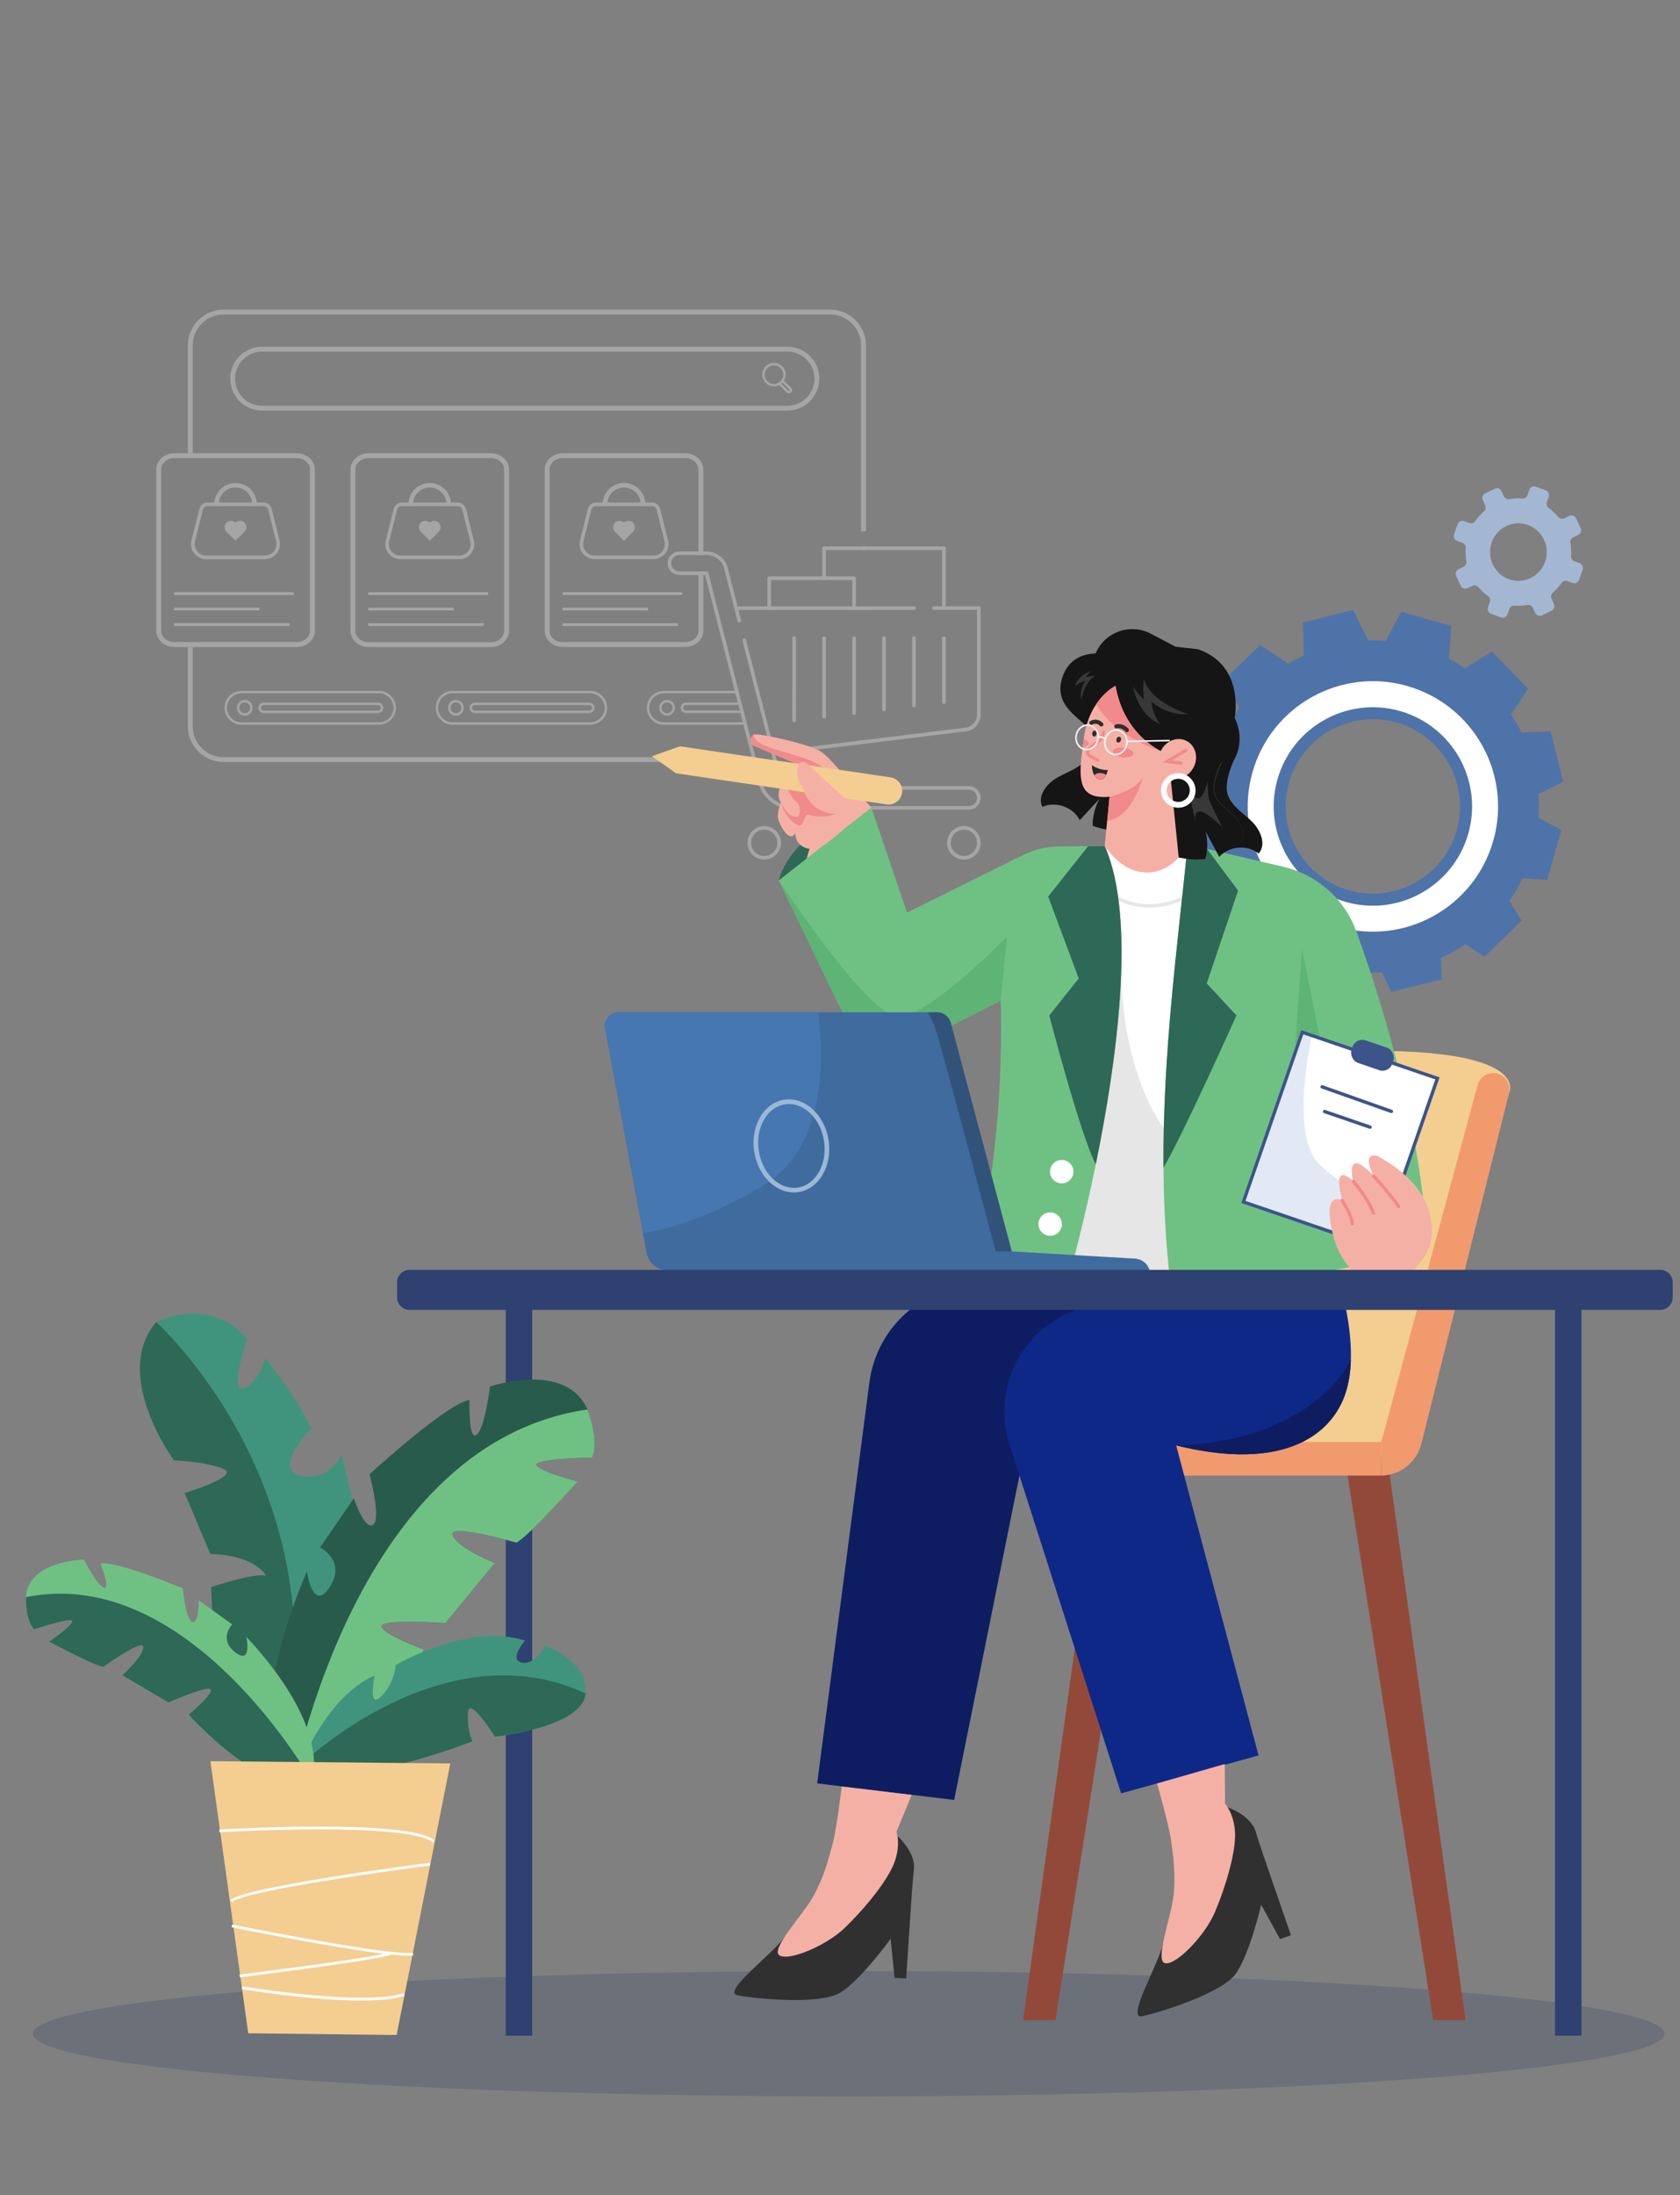 <?xml version="1.0" encoding="UTF-8"?>
<svg xmlns="http://www.w3.org/2000/svg" id="Layer_1" data-name="Layer 1" viewBox="0 0 392 512">
  <rect x="0" y="0" width="392" height="512" fill="#808080" stroke="none"/>
  <defs>
    <style>
      .cls-1 {
        fill: #a3b7d3;
        fill-rule: evenodd;
      }

      .cls-1, .cls-2, .cls-3, .cls-4, .cls-5, .cls-6, .cls-7, .cls-8, .cls-9, .cls-10, .cls-11, .cls-12, .cls-13, .cls-14, .cls-15, .cls-16, .cls-17, .cls-18, .cls-19, .cls-20, .cls-21, .cls-22, .cls-23, .cls-24, .cls-25, .cls-26, .cls-27, .cls-28, .cls-29, .cls-30 {
        stroke-width: 0px;
      }

      .cls-2 {
        fill: #4e73a8;
      }

      .cls-3 {
        fill: #3c548a;
      }

      .cls-4 {
        fill: #31537a;
      }

      .cls-5 {
        fill: #2f2f2f;
      }

      .cls-6 {
        fill: #f18a8b;
      }

      .cls-7 {
        fill: #295b4c;
      }

      .cls-8 {
        fill: #3f6b9e;
      }

      .cls-9 {
        fill: #6fc183;
      }

      .cls-10 {
        fill: #e6e6e6;
      }

      .cls-11 {
        fill: #9cb8d7;
      }

      .cls-12 {
        fill: #93493a;
      }

      .cls-13 {
        fill: #f3ce90;
      }

      .cls-31 {
        opacity: .29;
      }

      .cls-14 {
        fill: #151515;
      }

      .cls-15 {
        fill: #132c54;
      }

      .cls-16 {
        fill: #40947e;
      }

      .cls-17 {
        fill: #0e2887;
      }

      .cls-32 {
        opacity: .19;
      }

      .cls-18 {
        fill: #e3e9f4;
      }

      .cls-19 {
        fill: #fff;
      }

      .cls-20 {
        fill: #0e1d61;
      }

      .cls-21 {
        fill: #2f4171;
      }

      .cls-22 {
        fill: #5db474;
      }

      .cls-23 {
        fill: #f4f4f4;
      }

      .cls-24 {
        fill: #4677b0;
      }

      .cls-25 {
        fill: #f5b0a6;
      }

      .cls-26 {
        fill: #292929;
      }

      .cls-27 {
        fill: #383838;
      }

      .cls-28 {
        fill: #2e6857;
      }

      .cls-29 {
        fill: #303030;
      }

      .cls-30 {
        fill: #f19a6d;
      }
    </style>
  </defs>
  <g class="cls-31">
    <g>
      <path class="cls-19" d="M68.6,138.44c0,.19-.08.34-.18.34h-27.68c-.09,0-.17-.15-.17-.34,0-.18.08-.33.17-.33h27.68c.1,0,.18.15.18.33Z"></path>
      <path class="cls-19" d="M60.58,142.05c0,.18-.06.33-.13.33h-19.77c-.07,0-.12-.15-.12-.33s.06-.33.12-.33h19.77c.07,0,.13.15.13.33Z"></path>
      <path class="cls-19" d="M67.58,145.66c0,.19-.08.34-.17.34h-26.67c-.09,0-.17-.15-.17-.34,0-.18.08-.33.17-.33h26.67c.09,0,.17.15.17.33Z"></path>
    </g>
    <path class="cls-19" d="M88.44,169.04h-32.1c-2.18,0-3.95-1.77-3.95-3.95s1.77-3.95,3.95-3.95h32.1c2.18,0,3.95,1.77,3.95,3.95s-1.77,3.95-3.95,3.95ZM56.34,161.71c-1.87,0-3.38,1.52-3.38,3.38s1.52,3.38,3.38,3.38h32.1c1.87,0,3.38-1.52,3.38-3.38s-1.52-3.38-3.38-3.38h-32.1Z"></path>
    <path class="cls-19" d="M88.21,166.31h-26.7c-.67,0-1.22-.55-1.22-1.22s.55-1.22,1.22-1.22h26.7c.67,0,1.22.55,1.22,1.22s-.55,1.22-1.22,1.22ZM61.51,164.44c-.36,0-.65.29-.65.65s.29.65.65.65h26.7c.36,0,.65-.29.65-.65s-.29-.65-.65-.65h-26.7Z"></path>
    <path class="cls-19" d="M57.1,166.93c-1.01,0-1.84-.82-1.84-1.84s.82-1.84,1.84-1.84,1.84.82,1.84,1.84-.82,1.84-1.84,1.84ZM57.1,163.82c-.7,0-1.27.57-1.27,1.27s.57,1.27,1.27,1.27,1.27-.57,1.27-1.27-.57-1.27-1.27-1.27Z"></path>
    <path class="cls-19" d="M137.72,169.04h-32.1c-2.18,0-3.95-1.77-3.95-3.95s1.77-3.95,3.95-3.95h32.1c2.18,0,3.95,1.77,3.95,3.95s-1.77,3.95-3.95,3.95ZM105.61,161.71c-1.87,0-3.38,1.52-3.38,3.38s1.52,3.38,3.38,3.38h32.1c1.87,0,3.38-1.52,3.38-3.38s-1.52-3.38-3.38-3.38h-32.1Z"></path>
    <path class="cls-19" d="M137.49,166.31h-26.7c-.67,0-1.22-.55-1.22-1.22s.55-1.22,1.22-1.22h26.7c.67,0,1.22.55,1.22,1.22s-.55,1.22-1.22,1.22ZM110.79,164.44c-.36,0-.65.29-.65.65s.29.65.65.65h26.7c.36,0,.65-.29.65-.65s-.29-.65-.65-.65h-26.7Z"></path>
    <path class="cls-19" d="M106.38,166.93c-1.01,0-1.84-.82-1.84-1.84s.82-1.84,1.84-1.84,1.84.82,1.84,1.84-.82,1.84-1.84,1.84ZM106.38,163.82c-.7,0-1.27.57-1.27,1.27s.57,1.27,1.27,1.27,1.27-.57,1.27-1.27-.57-1.27-1.27-1.27Z"></path>
    <path class="cls-19" d="M184.88,161.14v.57h.85v-.57h-.85ZM174.19,168.48h-19.3c-1.86,0-3.38-1.52-3.38-3.39s1.51-3.38,3.38-3.38h17.57l-.14-.57h-17.44c-2.17,0-3.95,1.77-3.95,3.95s1.77,3.96,3.95,3.96h19.45l-.15-.57ZM177.12,161.14h-.88l.15.57h.86l-.14-.57ZM178.99,168.48h-.88l.15.57h.88l-.15-.57Z"></path>
    <path class="cls-19" d="M184.88,163.87v.57h.85v-.57h-.85ZM184.88,165.73v.57h.85v-.57h-.85ZM173.49,165.73h-13.43c-.35,0-.64-.28-.64-.65s.28-.65.64-.65h13.1l-.15-.57h-12.96c-.67,0-1.21.55-1.21,1.22s.53,1.22,1.21,1.22h13.57l-.14-.57ZM177.82,163.87h-.88l.15.57h.88l-.15-.57ZM178.29,165.73h-.88l.15.57h.88l-.15-.57Z"></path>
    <path class="cls-19" d="M155.66,163.25c-1.01,0-1.84.82-1.84,1.83s.83,1.84,1.84,1.84,1.83-.83,1.83-1.84-.82-1.83-1.83-1.83ZM155.66,166.36c-.71,0-1.27-.57-1.27-1.27s.57-1.26,1.27-1.26,1.26.57,1.26,1.26-.57,1.27-1.26,1.27Z"></path>
    <g>
      <path class="cls-19" d="M59.91,117.2c-.22-2.55-2.35-4.55-4.95-4.55s-4.74,2-4.96,4.55c-.01.14-.01.27-.01.42s0,.28.01.42h1.07c-.01-.14-.02-.27-.02-.42s.01-.28.02-.42c.2-1.96,1.88-3.49,3.89-3.49s3.67,1.54,3.88,3.49c.02.14.02.27.02.42s0,.28-.02.42h1.07c.01-.14.02-.27.02-.42s-.01-.28-.02-.42ZM57.07,121.92h-.01c-.3-.3-.67-.43-1.05-.43s-.75.14-1.05.43c-.3-.28-.67-.43-1.06-.43s-.75.15-1.05.43c-.05.05-.08.09-.12.14.67.34,1.42.53,2.23.53s1.55-.19,2.22-.53c-.03-.05-.07-.09-.11-.14Z"></path>
      <path class="cls-19" d="M65.23,126.05l-1.84-7.36c-.22-.88-1-1.49-1.91-1.49h-13.05c-.91,0-1.7.61-1.91,1.49l-1.56,6.22-.28,1.14c-.2.84-.1,1.71.28,2.46.1.19.23.38.36.56.66.86,1.67,1.35,2.76,1.35h13.73c1.09,0,2.1-.49,2.78-1.35.67-.85.9-1.96.64-3.01ZM63.94,128.55c-.51.65-1.29,1.02-2.12,1.02h-13.73c-.83,0-1.59-.38-2.1-1.02-.51-.66-.69-1.49-.49-2.3l1.84-7.36c.12-.5.57-.85,1.09-.85h13.05c.52,0,.97.35,1.1.85l1.83,7.36c.2.81.03,1.64-.48,2.3Z"></path>
      <path class="cls-19" d="M57.06,124.03l-2.1,2.1-2.1-2.1c-.54-.54-.57-1.38-.12-1.97.04-.05.08-.09.12-.14.29-.29.67-.43,1.05-.43s.76.14,1.05.43h0c.58-.58,1.52-.58,2.1,0h0s.08.09.12.14c.46.58.41,1.43-.12,1.96Z"></path>
    </g>
    <path class="cls-19" d="M69.23,105.71h-28.54c-2.33,0-4.23,1.71-4.23,3.81v37.58c0,2.1,1.9,3.81,4.23,3.81h28.54c2.33,0,4.24-1.71,4.24-3.81v-37.58c0-2.1-1.91-3.81-4.24-3.81ZM72.33,147.1c0,1.48-1.4,2.67-3.1,2.67h-28.54c-1.71,0-3.09-1.19-3.09-2.67v-37.58c0-1.48,1.39-2.67,3.09-2.67h28.54c1.71,0,3.1,1.19,3.1,2.67v37.58Z"></path>
    <g>
      <path class="cls-19" d="M113.74,138.78h-27.68c-.1,0-.18-.15-.18-.33s.08-.33.18-.33h27.68c.1,0,.18.15.18.33s-.08.33-.18.33Z"></path>
      <path class="cls-19" d="M105.78,142.39h-19.77c-.07,0-.13-.15-.13-.33s.06-.33.13-.33h19.77c.07,0,.13.15.13.33s-.06.33-.13.33Z"></path>
      <path class="cls-19" d="M112.73,146h-26.68c-.09,0-.17-.15-.17-.33s.08-.33.17-.33h26.68c.09,0,.17.15.17.33s-.08.33-.17.33Z"></path>
    </g>
    <g>
      <path class="cls-19" d="M105.23,117.2c-.21-2.54-2.35-4.55-4.95-4.55s-4.74,2-4.95,4.55c-.01.14-.02.28-.02.42s0,.28.02.42h1.06c-.01-.14-.02-.28-.02-.42s0-.28.02-.42c.21-1.96,1.87-3.49,3.89-3.49s3.68,1.53,3.89,3.49c.01.14.02.28.02.42s0,.28-.02.42h1.06c.01-.14.02-.28.02-.42s0-.28-.02-.42ZM102.38,121.92c-.58-.58-1.52-.58-2.1,0h0c-.29-.29-.67-.43-1.05-.43s-.76.14-1.05.43c-.04.04-.08.09-.12.14.67.34,1.42.53,2.22.53s1.56-.19,2.23-.53c-.04-.05-.08-.09-.12-.14h0Z"></path>
      <path class="cls-19" d="M110.56,126.05l-1.84-7.36c-.22-.87-1-1.49-1.91-1.49h-13.05c-.91,0-1.69.61-1.91,1.49l-1.84,7.36c-.27,1.06-.03,2.16.64,3.02.67.86,1.68,1.35,2.77,1.35h13.73c1.09,0,2.1-.49,2.77-1.35.67-.86.91-1.96.64-3.02ZM109.25,128.55c-.51.65-1.28,1.03-2.11,1.03h-13.73c-.83,0-1.6-.38-2.11-1.03-.51-.65-.69-1.49-.49-2.29l1.84-7.36c.13-.5.57-.85,1.09-.85h13.05c.52,0,.97.35,1.09.85l1.84,7.36c.2.8.03,1.64-.49,2.29Z"></path>
      <path class="cls-19" d="M102.38,124.03l-2.1,2.1-2.1-2.1c-.54-.54-.57-1.38-.12-1.97.04-.05.08-.09.12-.14.29-.29.67-.43,1.05-.43s.76.14,1.05.43h0c.58-.58,1.52-.58,2.1,0h0s.08.09.12.14c.46.58.41,1.43-.12,1.96Z"></path>
    </g>
    <path class="cls-19" d="M114.55,150.92h-28.53c-2.34,0-4.24-1.71-4.24-3.82v-37.57c0-2.1,1.9-3.82,4.24-3.82h28.53c2.34,0,4.24,1.71,4.24,3.82v37.57c0,2.1-1.9,3.82-4.24,3.82ZM86.01,106.85c-1.71,0-3.1,1.2-3.1,2.68v37.57c0,1.48,1.39,2.68,3.1,2.68h28.53c1.71,0,3.1-1.2,3.1-2.68v-37.57c0-1.48-1.39-2.68-3.1-2.68h-28.53Z"></path>
    <g>
      <path class="cls-19" d="M159.06,138.78h-27.68c-.1,0-.18-.15-.18-.33s.08-.33.18-.33h27.68c.1,0,.18.15.18.33s-.08.33-.18.33Z"></path>
      <path class="cls-19" d="M151.1,142.39h-19.77c-.07,0-.13-.15-.13-.33s.06-.33.13-.33h19.77c.07,0,.13.15.13.33s-.06.33-.13.33Z"></path>
      <path class="cls-19" d="M158.05,146h-26.68c-.09,0-.17-.15-.17-.33s.08-.33.17-.33h26.68c.09,0,.17.15.17.33s-.08.33-.17.33Z"></path>
    </g>
    <g>
      <path class="cls-19" d="M147.71,121.92h-.01c-.28-.3-.67-.43-1.05-.43s-.76.14-1.05.43c-.3-.28-.67-.43-1.06-.43s-.75.15-1.05.43c-.05.05-.08.09-.12.14.67.34,1.42.53,2.23.53s1.55-.19,2.22-.53c-.03-.05-.07-.09-.11-.14ZM150.55,117.2c-.22-2.55-2.35-4.55-4.95-4.55s-4.74,2-4.96,4.55c-.01.14-.01.27-.01.42s0,.28.01.42h1.07c-.01-.14-.02-.27-.02-.42s.01-.28.02-.42c.2-1.96,1.88-3.49,3.89-3.49s3.67,1.54,3.88,3.49c.02.14.02.27.02.42s0,.28-.02.42h1.07c.01-.14.02-.27.02-.42s-.01-.28-.02-.42Z"></path>
      <path class="cls-19" d="M155.88,126.05l-1.84-7.36c-.22-.88-1-1.49-1.91-1.49h-13.05c-.91,0-1.69.61-1.91,1.49l-1.84,7.36c-.26,1.06-.03,2.16.65,3.01.66.86,1.67,1.35,2.76,1.35h13.73c1.09,0,2.1-.49,2.78-1.35.67-.85.9-1.96.64-3.01ZM154.58,128.55c-.51.65-1.29,1.02-2.12,1.02h-13.73c-.83,0-1.59-.38-2.1-1.02-.51-.66-.69-1.49-.49-2.3l1.84-7.36c.12-.5.57-.85,1.09-.85h13.05c.52,0,.97.35,1.1.85l1.83,7.36c.2.81.03,1.64-.48,2.3Z"></path>
      <path class="cls-19" d="M147.7,124.03l-2.1,2.1-2.1-2.1c-.54-.54-.57-1.38-.12-1.97.04-.05.08-.09.12-.14.29-.29.67-.43,1.05-.43s.76.14,1.05.43h0c.58-.58,1.52-.58,2.1,0h0s.08.09.12.14c.46.58.41,1.43-.12,1.96Z"></path>
    </g>
    <path class="cls-19" d="M159.87,105.71h-28.54c-2.33,0-4.23,1.71-4.23,3.81v37.58c0,2.1,1.9,3.81,4.23,3.81h28.54c2.33,0,4.24-1.71,4.24-3.81v-13.83h-1.14v13.83c0,1.48-1.4,2.67-3.11,2.67h-28.54c-1.71,0-3.09-1.19-3.09-2.67v-37.58c0-1.48,1.39-2.67,3.09-2.67h28.54c1.71,0,3.11,1.19,3.11,2.67v19.94h1.14v-19.94c0-2.1-1.91-3.81-4.24-3.81Z"></path>
    <path class="cls-19" d="M200.92,141.42v.85h1.14v-.85h-1.14ZM200.92,141.42v.85h1.14v-.85h-1.14ZM200.92,141.42v.85h1.14v-.85h-1.14ZM200.04,172.82c-.17.33-.38.65-.6.93l1.48-.18c.18-.28.34-.59.47-.91l-1.34.16ZM44.68,126.05c-.2.84-.1,1.71.28,2.46v-3.59l-.28,1.14ZM176.27,176.6H52.18c-3.98,0-7.21-3.23-7.21-7.2v-18.48h-1.14v18.48c0,4.6,3.74,8.34,8.35,8.34h124.38l-.28-1.14ZM193.71,72.21H52.18c-4.61,0-8.35,3.75-8.35,8.35v25.16h1.14v-25.16c0-3.97,3.23-7.21,7.21-7.21h141.53c3.97,0,7.21,3.24,7.21,7.21v43.38h1.14v-43.38c0-4.6-3.74-8.35-8.35-8.35ZM201.01,128.3h1.05v-.85h-.8M181.06,176.6h-.86l.28,1.14h.88l-.3-1.14ZM200.92,141.42v.85h1.14v-.85h-1.14Z"></path>
    <path class="cls-19" d="M183.72,95.77H61.17c-4.11,0-7.45-3.34-7.45-7.46s3.34-7.45,7.45-7.45h122.55c4.11,0,7.46,3.34,7.46,7.45s-3.34,7.46-7.46,7.46ZM61.17,82c-3.48,0-6.32,2.83-6.32,6.32s2.83,6.32,6.32,6.32h122.55c3.48,0,6.32-2.83,6.32-6.32s-2.83-6.32-6.32-6.32H61.17Z"></path>
    <g>
      <path class="cls-19" d="M184.08,91.74c-.19,0-.38-.07-.53-.22l-2.13-2.13.33-.18c.11-.06.22-.14.31-.24.09-.09.17-.2.24-.31l.18-.33,2.13,2.13c.29.29.29.77,0,1.06h0c-.15.15-.34.22-.53.22ZM182.33,89.5l1.62,1.62c.07.07.18.07.26,0,.07-.07.07-.19,0-.26l-1.62-1.62s-.08.09-.12.14c-.04.04-.09.08-.14.12Z"></path>
      <path class="cls-19" d="M180.6,90.12c-1.51,0-2.74-1.23-2.74-2.74s1.23-2.74,2.74-2.74,2.74,1.23,2.74,2.74-1.23,2.74-2.74,2.74ZM180.6,85.21c-1.2,0-2.17.97-2.17,2.17s.97,2.17,2.17,2.17,2.17-.97,2.17-2.17-.97-2.17-2.17-2.17Z"></path>
    </g>
    <g id="g85">
      <g id="g91">
        <path class="cls-19" d="M228.82,141.85v24.84c0,1.99-1.48,3.66-3.46,3.89l-24.44,2.99-1.48.18-18.53,2.26-.2.02h-.06c-.22,0-.4-.16-.42-.38-.03-.23.14-.44.38-.47h.1s19.34-2.38,19.34-2.38l1.34-.16,23.87-2.92c1.55-.18,2.71-1.49,2.71-3.05v-24.42h-10.05c-.23,0-.42-.19-.42-.42,0-.24.19-.43.42-.43h10.49c.23,0,.42.19.42.43Z"></path>
      </g>
      <g id="g95">
        <path class="cls-19" d="M213.68,141.85c0,.23-.18.42-.42.42h-40.77s-.06,0-.08-.01c-.05-.01-.09-.02-.12-.05-.12-.08-.22-.22-.22-.36,0-.08.02-.16.07-.23.06-.1.16-.17.27-.18.02-.02.05-.02.08-.02h40.77c.24,0,.42.19.42.43Z"></path>
      </g>
      <g id="g99">
        <path class="cls-19" d="M228.82,186.09c0,1.52-1.23,2.75-2.75,2.75h-40.89c-3.92,0-7.35-2.65-8.31-6.45l-1.19-4.66-.28-1.14-1.93-7.55-.15-.57-.55-2.17-.15-.57-.33-1.3-.15-.57-.56-2.16-.14-.57-6.9-27.01h-6.01c-1.52,0-2.75-1.24-2.75-2.76s1.23-2.75,2.75-2.75h6.34c2.33,0,4.36,1.57,4.94,3.82l2.34,9.19.15.59.12.48.5,1.96c.06.23-.08.47-.31.52-.07.01-.14.01-.19,0-.15-.03-.3-.15-.33-.31l-3.12-12.22c-.48-1.88-2.16-3.18-4.11-3.18h-6.34c-1.05,0-1.9.85-1.9,1.9s.85,1.91,1.9,1.91h6.34c.2,0,.38.12.42.32l7.04,27.55.14.57.56,2.16.15.57.33,1.3.14.57.56,2.17.15.57,1.93,7.55.28,1.14,1.14,4.45c.88,3.42,3.95,5.81,7.48,5.81h40.89c1.05,0,1.9-.85,1.9-1.9s-.85-1.9-1.9-1.9h-40.89c-1.8,0-3.36-1.22-3.8-2.95l-.9-3.51-.28-1.14-1.93-7.55-.15-.57-.55-2.17-.15-.57-.33-1.3-.15-.57-.55-2.16-.15-.57-2.99-11.72s-.01-.05-.01-.07c-.02-.2.1-.41.32-.45.23-.06.46.08.51.31l.28,1.1,2.76,10.83.14.57.56,2.16.15.57.33,1.3.15.57.55,2.17.15.57,1.57,6.14.2.83.15.58.3,1.14.84,3.3c.35,1.35,1.57,2.31,2.98,2.31h40.89c1.52,0,2.75,1.24,2.75,2.75Z"></path>
      </g>
      <g id="g103">
        <path class="cls-19" d="M178.32,192.66c-2.16,0-3.91,1.76-3.91,3.92s1.75,3.91,3.91,3.91,3.92-1.75,3.92-3.91-1.76-3.92-3.92-3.92ZM178.32,199.64c-1.68,0-3.06-1.38-3.06-3.06s1.38-3.07,3.06-3.07,3.07,1.38,3.07,3.07-1.38,3.06-3.07,3.06Z"></path>
      </g>
      <g id="g107">
        <path class="cls-19" d="M224.91,192.66c-2.16,0-3.92,1.76-3.92,3.92s1.76,3.91,3.92,3.91,3.91-1.75,3.91-3.91-1.75-3.92-3.91-3.92ZM224.91,199.64c-1.69,0-3.07-1.38-3.07-3.06s1.38-3.07,3.07-3.07,3.06,1.38,3.06,3.07-1.38,3.06-3.06,3.06Z"></path>
      </g>
      <g id="g111">
        <path class="cls-19" d="M185.73,148.83v19.2c0,.24-.19.43-.42.43s-.43-.19-.43-.43v-19.2c0-.24.19-.43.43-.43s.42.19.42.43Z"></path>
      </g>
      <g id="g115">
        <path class="cls-19" d="M192.72,148.83v18.32c0,.24-.18.43-.42.43s-.43-.19-.43-.43v-18.32c0-.24.19-.43.43-.43s.42.19.42.43Z"></path>
      </g>
      <g id="g119">
        <path class="cls-19" d="M199.71,148.83v17.49c0,.24-.19.42-.43.42s-.42-.18-.42-.42v-17.49c0-.24.19-.43.42-.43s.43.19.43.43Z"></path>
      </g>
      <g id="g123">
        <path class="cls-19" d="M206.7,148.83v16.62c0,.24-.19.43-.43.43s-.42-.19-.42-.43v-16.62c0-.24.19-.43.42-.43.24,0,.43.19.43.43Z"></path>
      </g>
      <g id="g127">
        <path class="cls-19" d="M213.68,148.83v15.74c0,.24-.19.43-.42.43-.24,0-.43-.19-.43-.43v-15.74c0-.24.19-.43.43-.43s.42.19.42.43Z"></path>
      </g>
      <g id="g131">
        <path class="cls-19" d="M220.67,148.83v14.95c0,.24-.19.42-.43.42s-.42-.18-.42-.42v-14.95c0-.24.18-.43.42-.43s.43.19.43.43Z"></path>
      </g>
      <g id="g135">
        <path class="cls-19" d="M199.71,134.85v7c0,.23-.19.42-.43.42s-.42-.19-.42-.42v-6.56h-18.95v6.56c0,.23-.19.42-.42.42-.24,0-.43-.19-.43-.42v-7c0-.23.19-.42.43-.42h19.79c.24,0,.43.19.43.42Z"></path>
      </g>
      <g id="g139">
        <path class="cls-19" d="M220.67,127.87v13.98c0,.23-.19.42-.43.42s-.42-.19-.42-.42v-13.55h-27.1v6.55c0,.24-.18.43-.42.43s-.43-.19-.43-.43v-6.98c0-.24.19-.42.43-.42h27.95c.24,0,.43.18.43.42Z"></path>
      </g>
    </g>
  </g>
  <g>
    <path class="cls-2" d="M278.6,203l-2.95-11.74,5.95-2.93c-.01-1.72.1-3.46.32-5.2l-5.85-3.11,3.31-11.64,7.32.49c.76-1.34,1.6-2.62,2.51-3.85l-3.85-6.15,8.69-8.42,6.5,4.35c1.2-.71,2.44-1.36,3.71-1.94l-.27-7.66,11.74-2.95,3.51,7.13c1.36-.04,2.73,0,4.11.11l3.62-6.81,11.64,3.31-.51,7.69c1.3.67,2.56,1.41,3.76,2.21l6.27-3.92,8.43,8.69-3.99,5.96c.9,1.35,1.72,2.76,2.44,4.22l6.8-.24,2.95,11.74-5.79,2.85c.14,1.83.14,3.68.01,5.54l5.35,2.84-3.31,11.64-5.75-.38c-.9,1.88-1.93,3.66-3.09,5.33l2.86,4.57-8.69,8.43-4.38-2.93c-1.82,1.22-3.74,2.29-5.74,3.19l.18,4.99-11.74,2.95-2.25-4.58c-2.2.12-4.42.05-6.66-.22l-2.32,4.37-11.64-3.31.35-5.32c-1.91-1.01-3.71-2.17-5.39-3.46l-4.48,2.8-8.42-8.69,3.29-4.91c-1.01-1.68-1.89-3.43-2.63-5.24l-5.9.21ZM314.77,207.65c10.8,3.08,22.05-3.19,25.12-13.99,3.08-10.8-3.19-22.05-13.99-25.13-10.8-3.08-22.05,3.19-25.13,13.99-3.07,10.8,3.19,22.05,13.99,25.12Z"></path>
    <path class="cls-19" d="M328.34,160c15.52,4.42,24.51,20.58,20.09,36.09-4.42,15.52-20.58,24.51-36.09,20.09-15.51-4.42-24.51-20.57-20.09-36.09,4.42-15.52,20.57-24.51,36.09-20.1ZM314,210.36c12.29,3.5,25.1-3.63,28.6-15.92,3.5-12.3-3.63-25.1-15.92-28.6-12.29-3.5-25.1,3.63-28.6,15.92-3.5,12.29,3.63,25.1,15.93,28.6Z"></path>
  </g>
  <g class="cls-32">
    <ellipse class="cls-15" cx="198.02" cy="474.33" rx="190.35" ry="14.62"></ellipse>
  </g>
  <g>
    <path class="cls-13" d="M352.1,254.97s6.68-12.23-46.12-9.49l-29.33,95.03,49.67-.78,25.78-84.76Z"></path>
    <polygon class="cls-12" points="334.4 471.16 341.96 471.16 323.97 341.84 314.07 341.84 334.4 471.16"></polygon>
    <polygon class="cls-12" points="246.28 471.16 238.72 471.16 256.71 341.84 266.62 341.84 246.28 471.16"></polygon>
    <rect class="cls-30" x="246.8" y="336.34" width="75.5" height="7.82" transform="translate(569.1 680.49) rotate(180)"></rect>
    <path class="cls-30" d="M322.3,336.34l22.47-83.27c.59-2.17,2.93-3.36,5.03-2.54h0c1.78.69,2.76,2.6,2.3,4.45l-20.44,81.74c-1.08,4.31-4.92,7.37-9.37,7.44h0v-7.82Z"></path>
  </g>
  <g>
    <g>
      <path class="cls-20" d="M258.27,288.49l-37.65,12.44c-6.22,2.06-11.45,6.37-14.65,12.09h0c-1.62,2.91-2.68,6.1-3.11,9.4l-12.19,93.53,31.97,3.86,19.19-95.35,41.85-19.16-7.43-20.73-17.99,3.91Z"></path>
      <path class="cls-17" d="M235.75,337.51l25.85,80.76,32.06-8.84-19.22-72.31c22.16,5.48,34.43-.5,38.84-10.43,1.24-2.8,1.81-6.05,1.92-9.44.42-13.7-6.61-29.93-6.61-29.93l-20.99,1.56-38.6,17.52c-3.82,1.74-7.08,4.36-9.55,7.6-2.47,3.24-4.15,7.08-4.81,11.22-.66,4.12-.28,8.35,1.11,12.28Z"></path>
      <path class="cls-20" d="M274.44,337.12c22.16,5.48,34.43-.5,38.84-10.43,1.24-2.8,1.81-6.05,1.92-9.44-11.53,20.28-40.76,19.87-40.76,19.87Z"></path>
    </g>
    <g>
      <g>
        <path class="cls-28" d="M181.71,205.35s2.48-12.32,21.57-17.01l-9.45,17.4-12.12-.39Z"></path>
        <path class="cls-25" d="M203.28,188.34l-3.91,8.99-11.08,6.19c-1.14-2.91,1.75-6.81,1.17-9.44l13.82-5.75Z"></path>
        <g>
          <path class="cls-19" d="M304.79,283.28c-.09,6.46-.23,12.29-.43,16.82l-67.21-3.29,12.61-60.8,8.02-38.68,19.36-.39,26.4,26.59c1.2,11.23,1.54,38.8,1.25,59.75Z"></path>
          <path class="cls-10" d="M268.24,211.69c-3.32,0-6.6-.97-9.82-2.92-.22-.13-.45-.27-.52-.3-.22,0-.35-.17-.35-.39s.21-.39.43-.39c.19,0,.36.1.85.4,6.35,3.84,12.97,3.73,19.67-.34.18-.11.42-.05.54.13.11.18.05.43-.13.54-3.59,2.18-7.15,3.26-10.66,3.26Z"></path>
          <path class="cls-10" d="M304.79,283.28c-.09,6.46-.23,12.29-.43,16.82l-67.21-3.29,12.61-60.8c3.76-2.21,11.84-10.2,11.92-10.24-.12.32-1.19,40.05,25.89,50.52,6.45,2.49,12.29,4.48,17.22,6.99Z"></path>
        </g>
        <path class="cls-9" d="M255.7,271.5c-3.13,15.3-6.31,26.5-6.31,26.5-14.47,6.45-24.27,1.6-24.27,1.6,9.97-26.4,8.37-66.23,8.37-66.23l-20.49,10.41c-2.2,1.12-7.13,1.46-7.13,1.46-4.92-.33-9.06-8.62-11.2-13.06l-12.95-26.83s0,0,0,0l21.58-17.01,8.34,24.51,27.04-13.41c2.62-1.3,5.5-1.99,8.43-2.01l6.8-.06,3.88-.03c7.49,16.88,2.77,50.45-2.08,74.17Z"></path>
        <path class="cls-28" d="M255.7,271.5l-.08-.04c-3.7-7.28-10.78-34.61-10.78-34.61l6.86-8.65-7.12-19.1,9.31-11.73,3.88-.03c7.49,16.88,2.77,50.45-2.08,74.17Z"></path>
        <path class="cls-9" d="M332.34,282.2l-5.93,9.58c-10.75,6.65-53.27,7.91-53.27,7.91-1.11-9.18-1.6-18.31-1.66-27.31-.19-26.76,3.36-52.44,5.66-75.44l4.5,1.05,17.88,4.19c1.79.42,3.52,1.04,5.16,1.86,1.64.81,3.18,1.81,4.6,2.99,3.24,2.68,5.71,6.17,7.16,10.12,4.28,11.71,13.17,38.45,15.91,65.04Z"></path>
        <polygon class="cls-22" points="309.44 249.6 303.8 221.25 301.25 258.25 309.44 249.6"></polygon>
        <g>
          <polygon class="cls-19" points="335.41 251.52 325.01 281.47 321.67 291.1 290.13 280.34 303.87 240.76 306.09 241.52 335.41 251.52"></polygon>
          <path class="cls-18" d="M325.01,281.47l-3.34,9.63-31.54-10.77,13.74-39.58,2.23.76c-1.14,5.73-4.51,23.76,1.74,30.01,5.32,5.32,13.22,8.56,17.18,9.94Z"></path>
          <path class="cls-3" d="M321.91,291.6l-32.28-11.02.13-.37,13.87-39.95,32.28,11.02-.13.37-13.87,39.95ZM290.62,280.09l30.8,10.51,13.48-38.84-30.8-10.51-13.48,38.84Z"></path>
        </g>
        <g>
          <g>
            <path class="cls-19" d="M309.27,254.3l16.3,5.34-16.3-5.34Z"></path>
            <path class="cls-3" d="M324.65,259.61s-.08,0-.12-.02l-16.17-5.73c-.2-.07-.31-.3-.24-.5.07-.2.3-.31.5-.24l16.17,5.73c.2.07.31.3.24.5-.06.16-.21.26-.38.26Z"></path>
          </g>
          <g>
            <path class="cls-19" d="M309.99,260.04l10.69,3.39-10.69-3.39Z"></path>
            <path class="cls-3" d="M319.67,263.28s-.08,0-.12-.02l-10.61-3.64c-.2-.07-.31-.29-.24-.5.07-.2.29-.31.5-.24l10.61,3.64c.2.07.31.29.24.5-.06.17-.21.27-.38.26Z"></path>
          </g>
        </g>
        <rect class="cls-3" x="315.19" y="243.36" width="10.04" height="5.55" rx="2.38" ry="2.38" transform="translate(97.07 -90.5) rotate(18.91)"></rect>
        <g>
          <path class="cls-25" d="M333.52,290.93s4.69-12.12-11.99-21.25c0,0-4.04-1.56-1.04,4.56,0,0-6.39-7.3-4.82,1.17,0,0-5.08-5.08-2.48,4.56,0,0-5.08-2.74-1.96,8.73,3.13,11.47,15.64,16.03,22.29,2.22Z"></path>
          <g>
            <path class="cls-6" d="M326.35,281.81c-.13,0-.25-.06-.33-.17-2.04-3.07-5.79-7.08-5.83-7.12-.15-.16-.14-.41.02-.55.16-.15.41-.14.55.02.04.04,3.83,4.1,5.91,7.22.12.18.07.42-.11.54-.07.04-.14.07-.22.07Z"></path>
            <path class="cls-6" d="M320.48,283.37c-.16,0-.3-.09-.36-.25-1.52-3.92-4.59-7.27-4.62-7.31-.15-.16-.14-.41.02-.55.16-.15.41-.14.55.02.13.14,3.2,3.49,4.77,7.55.08.2-.02.43-.22.51-.05.02-.09.03-.14.03Z"></path>
            <path class="cls-6" d="M315.53,285.85c-.21,0-.38-.16-.39-.37-.12-1.96-2.26-5.25-2.28-5.29-.12-.18-.07-.42.11-.54.18-.12.42-.07.54.11.09.14,2.27,3.5,2.41,5.66.01.22-.15.4-.37.41,0,0-.02,0-.02,0Z"></path>
          </g>
        </g>
      </g>
      <g>
        <path class="cls-25" d="M277.14,196.94c-3.52,7.04-12.51,10.17-19.36.39.49-1.89,1.08-3.84,1.65-5.83,1.08-3.81,2.08-7.8,2.17-11.97.02-.73,0-1.46-.04-2.2l14.6,1.37.98,18.25Z"></path>
        <path class="cls-9" d="M272.9,181.1s-3.38,7.54-13.47,10.39c1.08-3.81,2.08-7.8,2.17-11.97l11.3,1.58Z"></path>
      </g>
      <path class="cls-28" d="M281.58,229.37l6.92,7.47s-12.38,27.62-17.03,35.54c-.19-26.76,3.36-52.44,5.66-75.44l4.5,1.05,7.26,9.73-7.32,21.64Z"></path>
      <path class="cls-22" d="M234.95,218.4l-1.46,14.97-20.49,10.41c-2.2,1.12-7.13,1.46-7.13,1.46-4.92-.33-9.06-8.62-11.2-13.06l-12.95-26.83c.33.43,20.65,31.36,27.7,31.76,7.1.4,25.53-18.71,25.53-18.71Z"></path>
      <g>
        <circle class="cls-19" cx="247.74" cy="273.27" r="2.73"></circle>
        <circle class="cls-19" cx="245.04" cy="285.51" r="2.73"></circle>
      </g>
    </g>
    <g>
      <g>
        <path class="cls-14" d="M293.71,199.09c-2.64-2.15-6.97-1.79-9.22.77-1.07-1.99-2.13-3.99-3.2-5.98.55,2.12.53,4.38-.06,6.49-3,.28-6.06-.11-8.89-1.15-.47-.17-.96-.39-1.25-.8-.35-.51-.29-1.19-.22-1.81.25-2.06.5-4.12.75-6.19-.34.13-.69.25-1.03.37-1.19,1.38-2.19,2.92-2.96,4.58-.9-.61-1.81-1.23-2.7-1.86-.33.16-.71.21-1.08.25-3,.28-6.06-.11-8.89-1.15-.03-2.19.52-4.38,1.59-6.29-1.54,1.66-3.07,3.31-4.61,4.97-1.52-3.05-5.62-4.5-8.72-3.09-1.28-2.54,1.03-5.47,3.52-6.86,2.48-1.39,5.49-2.27,7.01-4.67,1.43-2.26.79-6.86.6-8l-1.48-2.73-.37-2.87c.35-1.54.88-2.97,1.53-4.3l-.64-.17,2.08-5.75c1.92-5.29,8.07-7.67,13.05-5.05l5.77,3.04,5.19.57c11.09,3.79,8.61,15.98,8.61,15.98,1.47,3.04,1.61,6.81-.1,9.72,0,0-2.49,5.21-1.56,8.13.87,2.71,3.55,4.32,5.6,6.29,2.05,1.97,3.54,5.39,1.66,7.53Z"></path>
        <path class="cls-27" d="M281.78,182.3s0,3.1.36,4.22c.51,1.55,3.13,6.49,3.13,6.49,0,0-3.91-3.97-5.44-3.75-1.54.22-.74,2.7-.83,2.52-.09-.18-1.58-6.96-1.58-6.96,0,0,.43.64,1.85,1.33,1.42.68,2.5-3.85,2.5-3.85Z"></path>
        <path class="cls-27" d="M289.3,196.37c1.21-1.38.63-3.41-.29-4.78-1.43-2.18-4.07-3.27-5.32-5.59-.43-.77-.6-1.66-.52-2.53.13-1.74.71-3.4,1.41-4.99,1.45-2.52,1.19-5.75-.2-8.24l-1.36-2.57.29-.15c.47.96,1.6,2.95,1.94,3.93.84,2.29.77,5.03-.48,7.13-.7,1.55-1.29,3.2-1.44,4.9-.08.85.07,1.71.48,2.46,1.23,2.32,3.85,3.44,5.25,5.63.91,1.39,1.47,3.44.24,4.81h0Z"></path>
      </g>
      <g>
        <g>
          <g>
            <g>
              <path class="cls-14" d="M255.41,173.69c-.47,2.03-1.26,2.56-2.31,2.59,2.97,2.09,8.87,4.94,20.04,5.45,8.76.4,12.05-2.96,13.19-6.24-.47-1.3-.24-3.29.33-5.85,1.27-5.68-.45-13.27-9.24-17.55-8.79-4.28-17.82.77-17.82.77,0,0-9.41-2.84-11.84,5.52-2.43,8.36,8.84,10.17,7.64,15.32Z"></path>
              <path class="cls-25" d="M252.48,175.31c-.89,7.1-.5,11.15,6.42,10.52l-1.13,11.25c-.17,1.75,6.63,3.47,8.35,3.8,4.27.81,8.92-.85,8.92-.85l-1.89-18.63c2,.65,4.3-.37,5.38-2.48,1.17-2.31.42-5.05-1.69-6.12-2.11-1.07-4.76-.06-5.94,2.25-.02.04-.04.09-.06.13-3.18-1.68-8.89-5.91-10.56-15.21,0,0-6.03,2.86-7.34,11.99-.02.12-.03.23-.05.34-.05.34-.1.68-.14,1.01-.05.32-.09.64-.13.94-.05.35-.09.69-.13,1.03Z"></path>
              <path class="cls-6" d="M270.84,175.19c-3.18-1.68-8.89-5.91-10.56-15.21,0,0-2.39,1.14-4.49,4.26,4.38,7.69,15.05,10.95,15.05,10.95Z"></path>
              <path class="cls-6" d="M275.53,178.37s-.03,0-.05,0l-4.28-.55,5.33-3.14c.18-.11.41-.05.52.13.11.18.05.41-.13.52l-3.43,2.02,2.09.27c.21.03.35.22.33.42-.02.19-.19.33-.37.33Z"></path>
              <path class="cls-6" d="M258.9,185.82s5.98-1.34,7.73-4.47c0,0-2.26,9.28-8.24,10.12l.5-5.65Z"></path>
              <g>
                <path class="cls-6" d="M259.69,175.22c-.08.61.93,1.24,2.25,1.4,1.32.16,2.45-.21,2.53-.82.08-.61-.93-1.24-2.25-1.4-1.32-.16-2.45.21-2.53.82Z"></path>
                <path class="cls-6" d="M252.62,174.28c.78-.09,1.35-.4,1.4-.83.05-.42-.41-.85-1.13-1.13-.05.34-.1.68-.14,1.01-.05.32-.09.64-.13.94Z"></path>
                <g>
                  <path class="cls-6" d="M256.19,177.71s-.08,0-.12-.02c-.03-.01-.84-.29-2.18-1.26-.43-.31-.52-.67-.52-.92,0-.93,1.24-1.81,2.24-2.53.3-.21.58-.42.72-.55.61-.58.8-1.72.8-1.73.03-.21.23-.35.43-.31.21.03.35.23.31.43,0,.06-.23,1.41-1.03,2.17-.18.17-.47.38-.8.62-.67.48-1.92,1.38-1.92,1.91,0,.04,0,.16.21.31,1.24.9,1.97,1.16,1.98,1.16.2.07.3.28.23.48-.05.16-.2.26-.36.26Z"></path>
                  <path class="cls-5" d="M260.52,172.33c-.13.36,0,.74.28.84.28.1.61-.12.74-.48.13-.36,0-.74-.28-.84-.28-.1-.61.12-.74.48Z"></path>
                  <path class="cls-5" d="M254.84,170.99c-.07.38.11.73.4.79.29.06.59-.21.66-.59.07-.38-.11-.73-.4-.79-.29-.06-.59.21-.66.59Z"></path>
                  <path class="cls-5" d="M262.93,170.77c-.14,0-.28-.06-.37-.18-.04-.04-.81-.97-1.97-.69-.26.06-.52-.09-.58-.35-.06-.26.09-.52.35-.58,1.77-.44,2.9.96,2.95,1.02.16.21.13.51-.08.67-.09.07-.19.1-.3.1Z"></path>
                  <path class="cls-5" d="M256.99,169.45c-.13,0-.27-.06-.36-.17-.08-.09-.77-.83-1.75-.28-.23.13-.52.05-.65-.18-.13-.23-.05-.52.18-.65,1.35-.76,2.52-.01,2.94.49.17.2.15.5-.06.67-.09.08-.2.11-.31.11Z"></path>
                </g>
              </g>
            </g>
            <path class="cls-27" d="M264.37,160.14s1.04,6.69,6.44,8.73c0,0-1.65-1.38-2.16-5.21,0,0,3.84,3.4,8.57,2.89,0,0-8.8-2.63-10.32-8.21,0,0-.31,2.64.03,4.81,0,0-1.68-1.51-2.55-3.03Z"></path>
            <path class="cls-27" d="M254.69,156.48s-3.23.92-3.91,3.71c0,0,.58-.9,2.43-1.38,0,0-1.44,2.1-.9,4.4,0,0,.76-4.5,3.41-5.59,0,0-1.32.01-2.37.31,0,0,.64-.92,1.33-1.44Z"></path>
          </g>
          <g>
            <path class="cls-26" d="M254.78,178.46s-.05,1.36.57,2.36c.23.37.53.69.97.88.89.4,1.45-.27,1.78-.96.27-.57.38-1.15.38-1.15,0,0-1.89.15-3.7-1.13Z"></path>
            <path class="cls-6" d="M255.35,180.81c.23.37.53.69.97.88.89.4,1.45-.27,1.78-.96-.86-.55-2.07-.64-2.75.08Z"></path>
          </g>
        </g>
        <g>
          <path class="cls-23" d="M260.28,176.17c-.14,0-.28-.01-.43-.04-1.5-.26-2.5-1.81-2.21-3.47h0c.14-.8.54-1.51,1.15-1.99.61-.49,1.35-.68,2.08-.56,1.5.26,2.5,1.81,2.21,3.47-.14.8-.54,1.51-1.15,1.99-.49.39-1.07.6-1.66.6ZM258.01,172.72h0c-.25,1.45.61,2.82,1.91,3.04.63.11,1.26-.07,1.79-.48.53-.42.89-1.05,1.01-1.75.25-1.45-.61-2.82-1.91-3.04-.62-.11-1.26.07-1.79.48-.53.42-.89,1.05-1.01,1.75Z"></path>
          <path class="cls-23" d="M253.56,175.03c-.14,0-.28-.01-.42-.04-1.5-.26-2.5-1.81-2.21-3.47.14-.8.54-1.51,1.15-1.99.61-.49,1.35-.68,2.08-.56,1.5.26,2.5,1.81,2.21,3.47-.26,1.5-1.47,2.58-2.81,2.58ZM253.73,169.31c-.5,0-1,.18-1.43.51-.53.42-.89,1.05-1.01,1.75-.25,1.45.61,2.82,1.91,3.04,1.3.22,2.55-.78,2.8-2.24.25-1.45-.61-2.82-1.91-3.04-.12-.02-.24-.03-.36-.03Z"></path>
          <path class="cls-23" d="M257.97,172.57s-.08-.01-.11-.04c-.01,0-1.02-.74-1.51-.3-.08.07-.2.06-.27-.02-.07-.08-.06-.2.02-.27.73-.65,1.94.24,1.99.28.08.06.1.18.04.26-.04.05-.09.08-.15.08Z"></path>
          <path class="cls-23" d="M262.95,173.11c-.1,0-.19-.08-.19-.18,0-.1.08-.19.18-.19l9.86-.2c.1,0,.19.08.19.18,0,.1-.08.19-.18.19l-9.86.2h0Z"></path>
        </g>
        <path class="cls-19" d="M274.41,188.35c-2.1-.27-3.65-2.13-3.51-4.27.15-2.22,2.08-3.9,4.3-3.75,2.2.15,3.9,2.07,3.76,4.29-.07,1.07-.56,2.06-1.37,2.77-.81.71-1.85,1.06-2.93.99-.08,0-.17-.01-.25-.02ZM275.27,181.67c-.05,0-.11-.01-.17-.02-1.48-.1-2.77,1.03-2.87,2.51-.1,1.48,1.02,2.76,2.51,2.87.72.05,1.41-.19,1.96-.66.54-.47.87-1.13.91-1.85h0c.1-1.43-.94-2.67-2.34-2.85Z"></path>
      </g>
    </g>
    <g>
      <g>
        <path class="cls-25" d="M185.22,194.78s1.07-.78.63-1.97c0,0-1.29,3.36,1.84,4.84,1.56.74,2.81.02,4.74-.61,0,0,2.89-2.19,4.47-3.68,2.41-2.27,6.39-5.02,6.39-5.02,0,0-3.08-3.48-3.94-4.56-2.05-2.56-5.77-7.07-7.63-8.37-2.65-1.85-15.08-4.56-15.89-4.07-.81.49-.94,2.1.08,2.59,1.03.49,9.57,4.07,9.57,4.07,0,0-3.6,1-3.85,2.31-.25,1.32,1.3,1.98,1.3,1.98,0,0-2.25,2.33-.7,4.9,0,0-1.03,2.27-.65,3.83.38,1.55,2.4,5.07,3.64,3.77Z"></path>
        <path class="cls-6" d="M175.91,173.92c1.03.49,9.57,4.07,9.57,4.07,3.99.29,9.38,3.73,9.38,3.73,0,0-1.46-2.7-6.49-4.63-5.04-1.92-12.3-2.81-12.54-5.76-.81.49-.94,2.1.08,2.59Z"></path>
        <path class="cls-6" d="M182.22,187.19c1.6,3,2.58,3.21,3.57,3.33.99.12,1.32-2.35-.05-3.55-1.37-1.19-2.81-4.68-2.81-4.68,0,0,3.3-.14,5.49,3.78,2.19,3.92,6.6,3.74,6.6,3.74,0,0-3.31,1.32-6.22.2-1.34-.51-.94,3.15-2.66,2.41-2.99-1.29-3.92-5.23-3.92-5.23Z"></path>
      </g>
      <path class="cls-13" d="M152.13,176.38l5.61,3.98,49.13,7.24c1.74.26,3.35-.94,3.61-2.68.26-1.74-.94-3.35-2.68-3.61l-49.13-7.24-6.54,2.3Z"></path>
      <path class="cls-25" d="M199.04,187.88s-6.35-5.72-7.65-6.9c-1.29-1.17-3.72-4.08-4.64-3.15-.92.93-1.07,3.73.14,5.27s.26,2.14,2.82,4.3c1.9,1.6,3.1,2.62,5.46,2.22,2.36-.4,3.86-1.74,3.86-1.74Z"></path>
    </g>
    <g>
      <path class="cls-29" d="M182.99,451.9c2.75-3.84,26.42-23.69,26.42-23.69,0,0,4.31,3.87,3.83,7.78-.46,3.72-1.62,23.41-1.81,25.48l-2.7-.18-.92-9.08s-6.81,9.43-11.65,12.49c-4.84,3.06-20.4,1.41-24.11.66-3.71-.75,8.2-9.63,10.95-13.46Z"></path>
      <path class="cls-25" d="M212.72,418.65l-3.54,8.58s1.06,2.95-.47,7.11c-1.53,4.16-6.71,10.58-11.55,15.27-4.18,4.05-12.8,7.79-15.22,6.5-2.42-1.29,5.39-9.42,7.81-13.77,2.42-4.35,3.57-8.61,4.55-12.35.99-3.82,2.09-13.3,2.09-13.3l16.34,1.95Z"></path>
    </g>
    <g>
      <path class="cls-29" d="M271.3,453.61c1.04-4.6,15.14-32.09,15.14-32.09,0,0,5.47,1.89,6.55,5.68,1.02,3.61,7.6,22.2,8.23,24.18l-2.56.88-4.38-8.01s-2.61,11.33-5.88,16.03c-3.27,4.7-18.25,9.23-21.96,9.98-3.71.75,3.82-12.06,4.86-16.66Z"></path>
      <path class="cls-25" d="M285.78,411.42l.07,9.28s2.12,2.31,2.33,6.74c.2,4.43-2.07,12.35-4.71,18.56-2.28,5.36-8.77,12.16-11.5,11.91-2.73-.25,1.31-10.77,1.85-15.72.54-4.95-.05-9.32-.61-13.14-.57-3.91-3.24-13.07-3.24-13.07l15.81-4.55Z"></path>
    </g>
  </g>
  <g>
    <path class="cls-8" d="M268.26,296.3h-112.45c-2.41,0-4.48-1.72-4.92-4.09l-.86-4.63-8.83-47.7c-.39-1.95,1.1-3.78,3.09-3.78h74.33c1.52,0,2.84,1.02,3.23,2.48l14.22,53.29s25.61,1.53,28.59,1.67c2.98.14,3.59,2.76,3.59,2.76Z"></path>
    <path class="cls-24" d="M177.69,276.78c-12.97,7.65-22.42,10.06-27.66,10.8l-8.83-47.7c-.39-1.95,1.1-3.78,3.09-3.78h46.6c1.39,10.33,2.13,31.64-13.2,40.69Z"></path>
    <path class="cls-4" d="M236.08,291.87h-3.77s-12-45.42-13.79-51.12c-.71-2.27-1.43-3.72-2.03-4.65h2.13c1.52,0,2.84,1.02,3.23,2.48l14.22,53.29Z"></path>
    <path class="cls-11" d="M185.26,278.14c-4.37,0-8.39-4-9.27-9.48-.46-2.85,0-5.68,1.29-7.97,1.31-2.33,3.32-3.81,5.66-4.19,2.34-.37,4.71.41,6.68,2.21,1.94,1.77,3.25,4.32,3.71,7.17h0c.95,5.94-2.17,11.39-6.95,12.16-.38.06-.75.09-1.13.09ZM184.08,257.5c-.32,0-.64.03-.97.08-2.01.32-3.74,1.61-4.89,3.65-1.17,2.07-1.58,4.65-1.16,7.26.79,4.94,4.35,8.56,8.19,8.56.32,0,.64-.02.96-.08,4.19-.67,6.9-5.56,6.05-10.91h0c-.42-2.61-1.61-4.93-3.37-6.54-1.44-1.32-3.12-2.02-4.81-2.02Z"></path>
  </g>
  <g>
    <rect class="cls-21" x="362.84" y="303.03" width="6.17" height="171.76"></rect>
    <rect class="cls-21" x="118.01" y="303.03" width="6.17" height="171.76"></rect>
    <path class="cls-21" d="M95.57,296.17h291.81c1.61,0,2.92,1.31,2.92,2.92v3.51c0,1.61-1.31,2.92-2.92,2.92H95.57c-1.61,0-2.92-1.31-2.92-2.92v-3.51c0-1.61,1.31-2.92,2.92-2.92Z"></path>
  </g>
  <path class="cls-1" d="M368.57,131.34l-1.2-.43c-.5-.18-.83-.68-.79-1.22.08-1.04.02-2.07-.15-3.08-.09-.53.18-1.06.66-1.29l1.15-.55c.6-.29.85-1.01.57-1.62l-1.04-2.24c-.28-.61-.99-.87-1.59-.58l-1.15.55c-.48.23-1.06.11-1.41-.3-.66-.77-1.41-1.47-2.25-2.07-.43-.31-.61-.88-.43-1.39l.43-1.22c.22-.63-.1-1.33-.72-1.55l-2.29-.83c-.62-.22-1.31.1-1.53.73l-.43,1.22c-.18.51-.67.84-1.2.8-1.02-.08-2.04-.02-3.03.15-.52.09-1.04-.19-1.27-.68l-.54-1.17c-.28-.61-.99-.87-1.59-.58l-2.2,1.06c-.6.29-.85,1.01-.57,1.62l.54,1.17c.23.49.11,1.07-.29,1.43-.76.67-1.45,1.43-2.04,2.29-.3.44-.87.62-1.37.44l-1.2-.44c-.62-.23-1.31.1-1.53.73l-.82,2.33c-.22.63.1,1.33.72,1.55l1.2.44c.5.18.82.68.79,1.22-.08,1.04-.03,2.07.15,3.08.09.53-.18,1.06-.66,1.29l-1.15.55c-.6.29-.85,1.01-.57,1.62l1.04,2.24c.28.61.99.86,1.59.58l1.15-.55c.48-.23,1.06-.11,1.4.3.66.77,1.41,1.47,2.25,2.07.44.31.61.88.43,1.39l-.43,1.22c-.22.63.1,1.33.72,1.55l2.29.83c.62.23,1.31-.1,1.53-.73l.43-1.22c.18-.51.67-.84,1.2-.8,1.02.08,2.04.02,3.03-.15.53-.09,1.04.18,1.27.67l.54,1.17c.28.61.99.87,1.59.58l2.2-1.06c.6-.29.85-1.01.57-1.62l-.55-1.17c-.23-.49-.11-1.08.3-1.43.76-.67,1.45-1.43,2.04-2.28.31-.44.87-.62,1.37-.44l1.2.44c.62.22,1.3-.1,1.53-.73l.82-2.33c.22-.63-.1-1.33-.72-1.55ZM360.81,129.92c-.83,4.58-5.75,6.95-9.76,4.7-2.43-1.37-3.77-4.24-3.27-7.01.82-4.58,5.75-6.95,9.76-4.69,2.43,1.37,3.76,4.24,3.27,7.01Z"></path>
  <g>
    <g>
      <path class="cls-16" d="M70.29,344.24c-6.99-1.37,2.31-11.08,2.31-11.08-2.73-6.34-10.7-16.41-10.7-16.41,0,0-1.41,5.67-4.98,7.04-3.57,1.37.75-11.56.75-11.56-9-10.3-21.21-3.85-21.21-3.85-10.52,12.3,4.12,32.21,4.12,32.21,0,0,7.73.33,11.64,2.03,3.9,1.7-9.14,5.6-9.14,5.6l6.01,14.22c10.56.26,13,5.07,13,5.07-2.59-.71-12.81,2.61-12.81,2.61.85,35.11,14.29,47.86,14.29,47.86,11.17-1.42,18.68-26.22,18.68-26.22,0,0-6.92,1.32-7.47-5.21-.54-6.53,7.68-1.72,7.68-1.72,7.12-9.02-2.78-45.7-2.78-45.7,0,0-2.42,6.47-9.41,5.1Z"></path>
      <path class="cls-28" d="M36.46,308.38c-10.52,12.3,4.12,32.21,4.12,32.21,0,0,7.73.33,11.64,2.03,3.9,1.7-9.14,5.6-9.14,5.6l6.01,14.22c10.56.26,13,5.07,13,5.07-2.59-.71-12.81,2.61-12.81,2.61.85,35.11,14.29,47.86,14.29,47.86,20.8-66.65-27.11-109.61-27.11-109.61Z"></path>
    </g>
    <g>
      <path class="cls-7" d="M114.32,323.43s-1.12,9.51-3.09,11.19c-1.97,1.68-1.69-8.11-1.69-8.11-5.34.84-23.32,17.35-23.32,17.35,0,0,2.81,10.35.84,11.75-1.97,1.4-4.5-6.16-4.5-6.16l-7.87,11.47s6.18,3.08,2.25,9.23c-3.93,6.16-5.34-3.64-5.34-3.64-16.86,39.73-4.22,53.44-4.22,53.44,17.14.56,31.47-35.25,31.47-35.25,0,0-9.27-3.36-9.84-5.32-.56-1.96,14.89-.84,14.89-.84l11.52-13.99s-8.43-3.36-9.84-6.44c-1.41-3.08,14.89,1.68,14.89,1.68,2.81-1.4,14.33-14.27,14.33-14.27,0,0-7.87-1.96-9.55-3.64-1.69-1.68,12.93-1.96,12.93-1.96,1.69-4.2-1.12-11.19-1.12-11.19-5.06-11.47-22.76-5.32-22.76-5.32Z"></path>
      <path class="cls-9" d="M67.39,419.96c17.14.56,31.47-35.25,31.47-35.25,0,0-9.27-3.36-9.84-5.32-.56-1.96,14.89-.84,14.89-.84l11.52-13.99s-8.43-3.36-9.84-6.44c-1.41-3.08,14.89,1.68,14.89,1.68,2.81-1.4,14.33-14.27,14.33-14.27,0,0-7.87-1.96-9.55-3.64-1.69-1.68,12.93-1.96,12.93-1.96,1.69-4.2-1.12-11.19-1.12-11.19-55.92,8.11-69.69,91.21-69.69,91.21Z"></path>
    </g>
    <g>
      <path class="cls-16" d="M127.08,383.82s-2.11,4.6-5.31,3.97c-3.19-.63.73-5.16.73-5.16-13.43-4.26-30.17,5.73-30.17,5.73,0,0-.23,4.14-3.41,7.33-3.19,3.18-1.49-4.93-1.49-4.93-11.08,4.79-17.39,20.97-17.39,20.97,10.22,6.34,40.18-5.59,40.18-5.59,0,0-1.28-2.54-1.05-6.68.23-4.14,6.31,5.61,6.31,5.61,0,0,20.55-2.18,21.13-10.09.58-7.91-9.54-11.15-9.54-11.15Z"></path>
      <path class="cls-28" d="M70.05,411.72c10.22,6.34,40.18-5.59,40.18-5.59,0,0-1.28-2.54-1.05-6.68.23-4.14,6.31,5.61,6.31,5.61,0,0,20.55-2.18,21.13-10.09-33.35-15.51-66.57,16.75-66.57,16.75Z"></path>
    </g>
    <g>
      <path class="cls-9" d="M54.88,385.38c-4-3.08-.7-6.51-.7-6.51l-7.81-5.61s.12,5.49-1.49,5.04c-1.61-.45-2.2-7.82-2.2-7.82,0,0-15.57-6.52-19.25-5.82,0,0,2.47,6.29.8,5.65-1.67-.63-4.63-6.54-4.63-6.54,0,0-12.97.13-13.58,8.75,0,0-.19,5.19,1.89,7.52,0,0,9.58-3.22,8.88-1.74-.71,1.48-5.37,4.58-5.37,4.58,0,0,10.51,5.66,12.67,5.92,0,0,9.5-6.88,9.31-4.56-.2,2.32-4.9,6.46-4.9,6.46l10.77,6.39s9.8-4.32,9.89-2.92c.09,1.4-5.16,5.74-5.16,5.74,0,0,17.71,19.89,28.74,15.53,0,0,5.03-11.83-15.24-33.67,0,0,1.38,6.68-2.63,3.6Z"></path>
      <path class="cls-28" d="M6.04,372.52s-.19,5.19,1.89,7.52c0,0,9.58-3.22,8.88-1.74-.71,1.48-5.37,4.58-5.37,4.58,0,0,10.51,5.66,12.67,5.92,0,0,9.5-6.88,9.31-4.56-.2,2.32-4.9,6.46-4.9,6.46l10.77,6.39s9.8-4.32,9.89-2.92c.09,1.4-5.16,5.74-5.16,5.74,0,0,17.71,19.89,28.74,15.53,0,0-28.4-50.68-66.71-42.93Z"></path>
    </g>
    <g>
      <polygon class="cls-13" points="57.92 474.24 92.55 474.63 105.07 411.3 49.09 410.77 57.92 474.24"></polygon>
      <path class="cls-19" d="M51.18,426.71l.04.64c.44-.03,44.19-2.56,49.82,2.41l.43-.48c-5.83-5.14-48.47-2.68-50.28-2.57Z"></path>
      <path class="cls-19" d="M53.73,443.21l.47.43c2.2-2.4,34.07-6.99,46.16-8.55l-.08-.63c-1.78.23-43.74,5.69-46.55,8.76Z"></path>
      <path class="cls-19" d="M54.16,448.88l-.13.63c1.43.29,33.09,6.64,41.15,6.64.52,0,.93-.03,1.24-.08l-.11-.63c-5.02.9-41.79-6.48-42.16-6.56Z"></path>
      <path class="cls-19" d="M55.9,460.55l.08.63c1.3-.16,31.82-3.95,35.24-5.26l-.23-.6c-3.35,1.28-34.77,5.19-35.09,5.23Z"></path>
      <path class="cls-19" d="M56.52,463.3l-.11.63c.86.14,16.19,2.67,27.88,2.67,4.04,0,7.65-.3,10.07-1.11l-.2-.61c-9.3,3.08-37.36-1.54-37.64-1.59Z"></path>
    </g>
  </g>
</svg>
